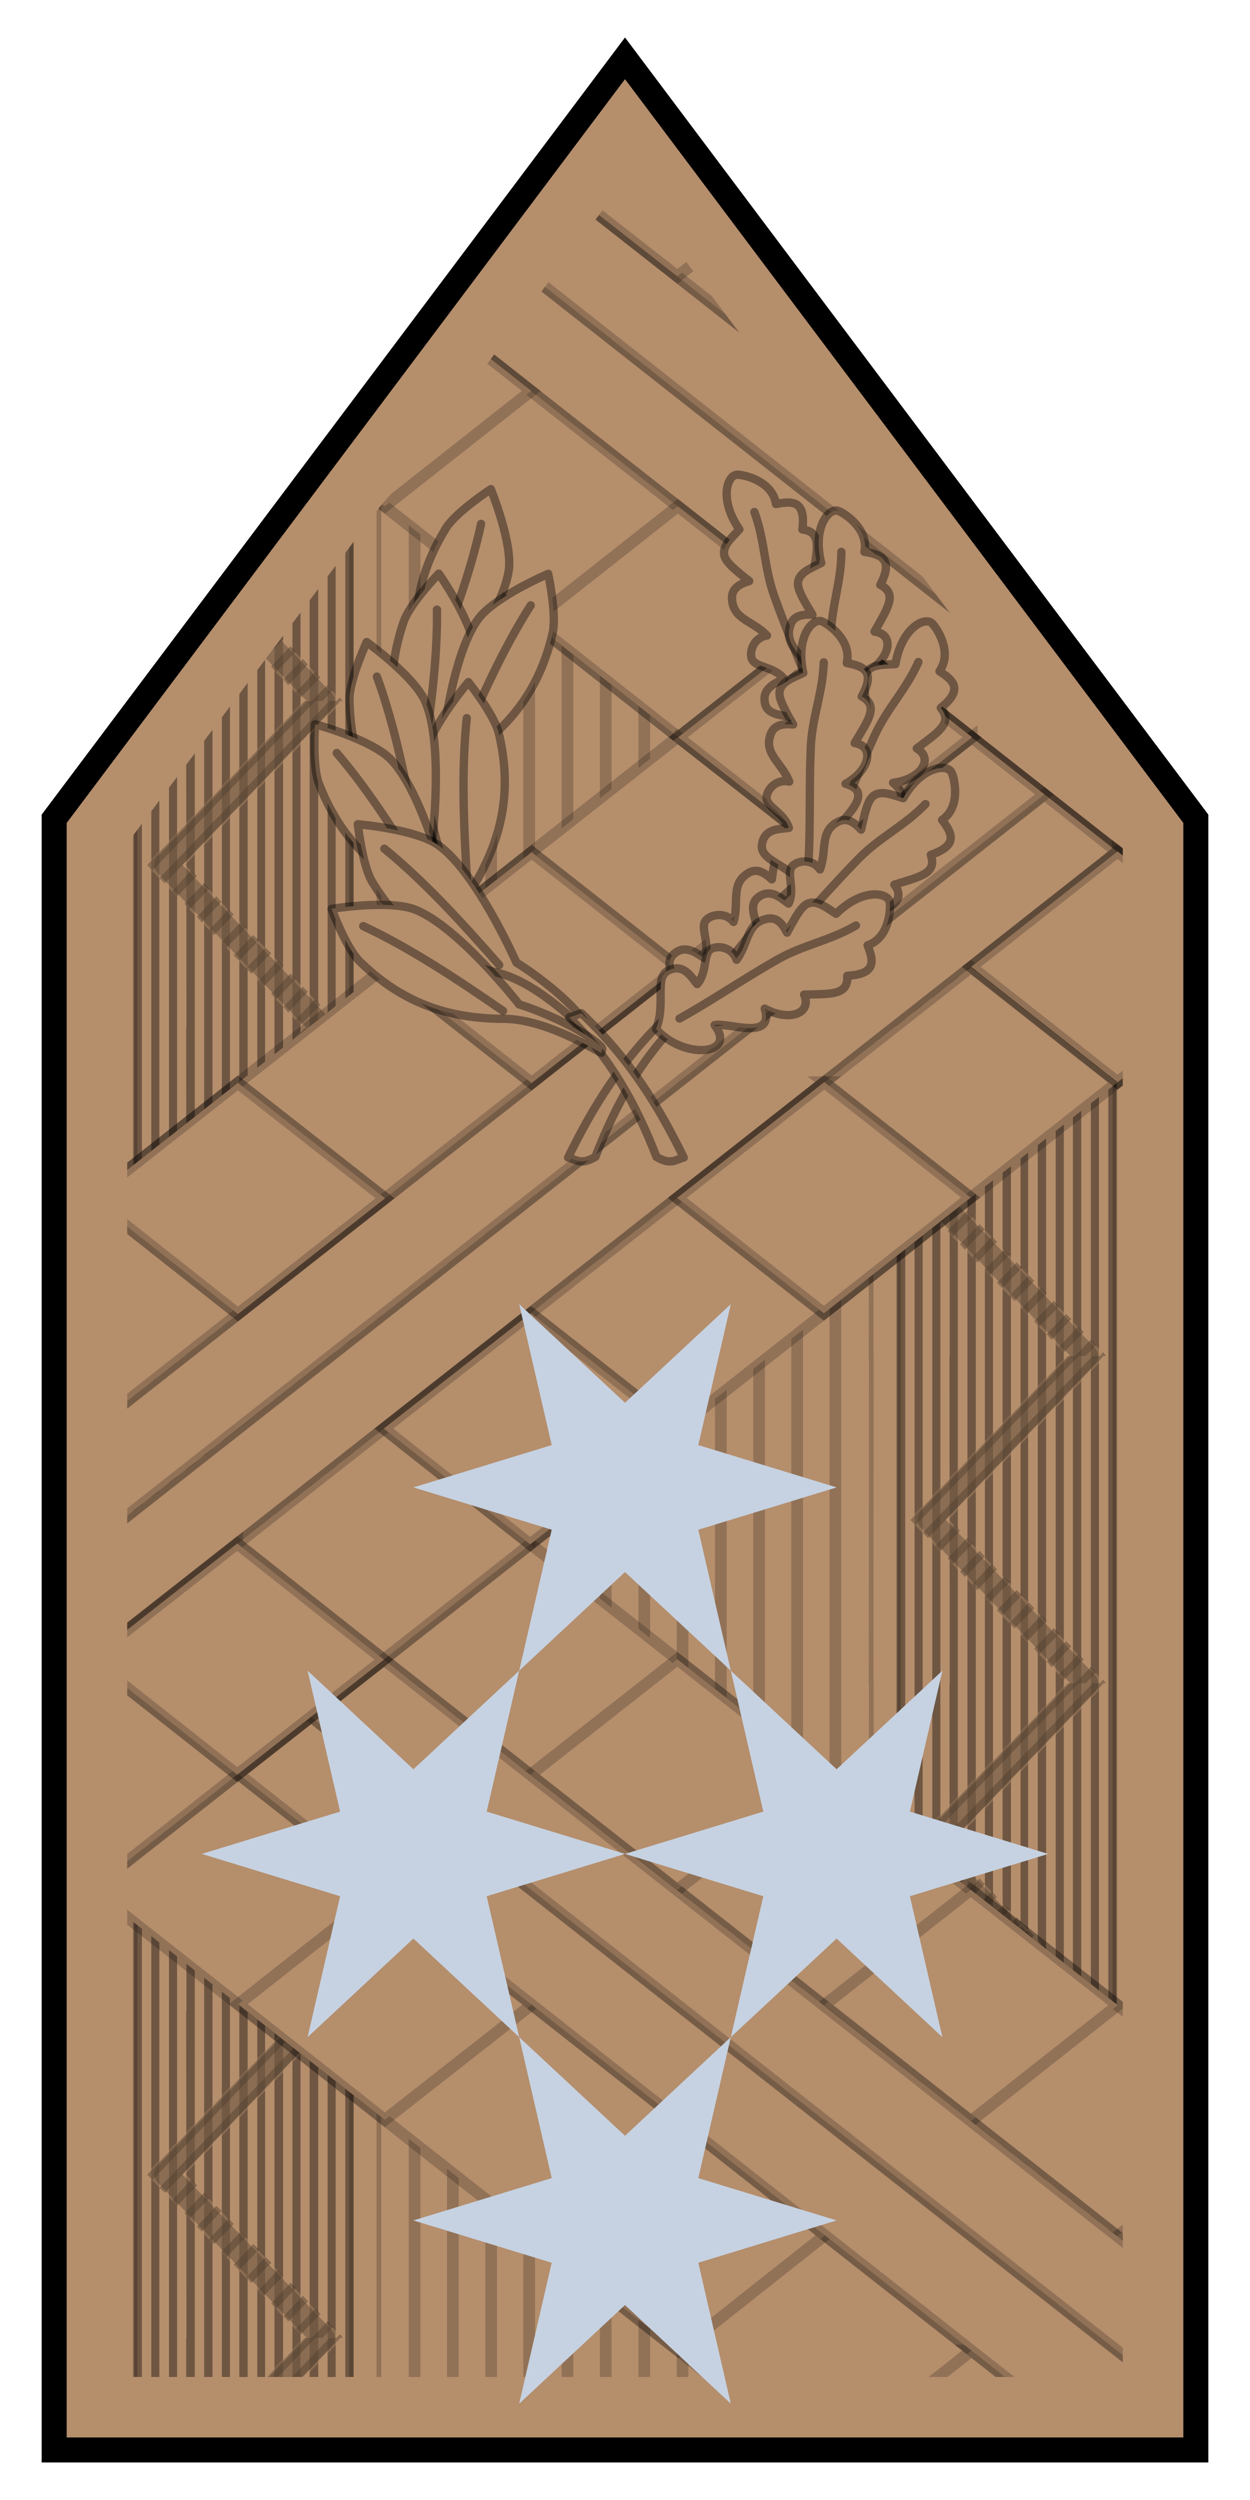 <?xml version="1.0" encoding="utf8" standalone="no"?>
<svg height="300" id="svg2" version="1.1" width="150" xmlns="http://www.w3.org/2000/svg" xmlns:svg="http://www.w3.org/2000/svg">
<path d="m 75,18.125 -61.844,82.375 0,186.844 123.688,0 0,-186.844 L 75,18.125 z" id="path810" style="fill:#0b2811"/>
<g id="g287" transform="translate(200)">
<path d="m -125,18.125 -19.531,26 c -3.604,5.65 -7.418,10.68 -11.438,15.25 l -30.875,41.125 0,186.844 123.688,0 0,-186.844 -31,-41.312 C -98.08,54.705 -101.849,49.797 -105.375,44.281 L -125,18.125 z" id="path7829" style="fill:#b58e6c"/>
<path d="m -154.531,57.688 c -0.457,0.539 -0.913,1.068 -1.375,1.594 l -30.938,41.219 0,186.844 32.312,0 0,-6.781 0,-39.281 0,-39.281 0,-39.281 0,-39.312 0,-39.281 0,-26.438 z" id="path958" style="fill:#b58e6c"/>
<path d="m -154.531,57.688 c -0.48,0.565 -0.953,1.132 -1.438,1.688 -0.063,0.072 -0.124,0.147 -0.188,0.219 l -1.656,2.25 0,22.281 0,39.281 0,39.312 0,39.281 0,39.281 0,39.281 0,6.781 3.281,0 0,-6.781 0,-39.281 0,-39.281 0,-39.281 0,-39.312 0,-39.281 0,-26.438 z" id="path1258" style="fill:#b58e6c;stroke:#000000;stroke-width:0.561;stroke-opacity:0.196"/>
<path d="m -183.781,96.406 -3.062,4.094 0,186.844 3.062,0 0,-6.781 0,-39.281 0,-39.281 0,-39.281 0,-39.312 0,-27 z" id="rect1242" style="fill:#b58e6c;stroke:#000000;stroke-width:0.561;stroke-opacity:0.196"/>
<path d="m -157.594,61.531 -0.969,1.312 0,21.281 0,39.281 0,39.312 0,39.281 0,39.281 0,39.281 0,6.781 0.969,0 0,-6.781 0,-39.281 0,-39.281 0,-39.281 0,-39.312 0,-39.281 0,-22.594 z m -2.125,2.844 -0.969,1.281 0,18.469 0,39.281 0,39.312 0,39.281 0,39.281 0,39.281 0,6.781 0.969,0 0,-6.781 0,-39.281 0,-39.281 0,-39.281 0,-39.312 0,-39.281 0,-19.75 z m -2.094,2.781 -1.031,1.375 0,15.594 0,39.281 0,39.312 0,39.281 0,39.281 0,39.281 0,6.781 1.031,0 0,-6.781 0,-39.281 0,-39.281 0,-39.281 0,-39.312 0,-39.281 0,-16.969 z m -2.125,2.844 -0.969,1.281 0,12.844 0,39.281 0,39.312 0,39.281 0,39.281 0,39.281 0,6.781 0.969,0 0,-6.781 0,-39.281 0,-39.281 0,-39.281 0,-39.312 0,-39.281 0,-14.125 z m -2.094,2.781 -1.031,1.375 0,9.969 0,39.281 0,39.312 0,39.281 0,39.281 0,39.281 0,6.781 1.031,0 0,-6.781 0,-39.281 0,-39.281 0,-39.281 0,-39.312 0,-39.281 0,-11.344 z m -2.156,2.875 -0.938,1.25 0,7.219 0,39.281 0,39.312 0,39.281 0,39.281 0,39.281 0,6.781 0.938,0 0,-6.781 0,-39.281 0,-39.281 0,-39.281 0,-39.312 0,-39.281 0,-8.469 z m -2.094,2.781 -1,1.344 0,4.344 0,39.281 0,39.312 0,39.281 0,39.281 0,39.281 0,6.781 1,0 0,-6.781 0,-39.281 0,-39.281 0,-39.281 0,-39.312 0,-39.281 0,-5.688 z m -2.125,2.844 -0.969,1.281 0,1.562 0,39.281 0,39.312 0,39.281 0,39.281 0,39.281 0,6.781 0.969,0 0,-6.781 0,-39.281 0,-39.281 0,-39.281 0,-39.312 0,-39.281 0,-2.844 z m -2.094,2.781 -1,1.312 0,38.031 0,39.312 0,39.281 0,39.281 0,39.281 0,6.781 1,0 0,-6.781 0,-39.281 0,-39.281 0,-39.281 0,-39.312 0,-39.281 0,-0.062 z m -2.125,2.812 -1.031,1.375 0.031,35.156 -0.031,0 0.031,39.312 -0.031,0 0.031,39.281 -0.031,0 0.031,39.281 -0.031,0 0.031,39.281 -0.031,0 0,6.781 1.031,0 0,-6.781 0,-39.281 0,-39.281 0,-39.281 0,-39.312 0,-36.531 z m -2.125,2.844 -0.969,1.281 0,32.406 0,39.312 0,39.281 0,39.281 0,39.281 0,6.781 0.969,0 0,-6.781 0,-39.281 0,-39.281 0,-39.281 0,-39.312 0,-33.688 z m -2.125,2.844 -0.969,1.281 0,29.562 0,39.312 0,39.281 0,39.281 0,39.281 0,6.781 0.969,0 0,-6.781 0,-39.281 0,-39.281 0,-39.281 0,-39.312 0,-30.844 z m -2.094,2.781 -0.969,1.281 0,26.781 0,39.312 0,39.281 0,39.281 0,39.281 0,6.781 0.969,0 0,-6.781 0,-39.281 0,-39.281 0,-39.281 0,-39.312 0,-28.062 z" id="rect1632" style="fill-opacity:0.392"/>
<path d="m -167.656,74.938 -1.219,1.625 1.406,-1.438 -0.188,-0.188 z m 0.969,1.062 -2.281,2.438 0.594,0.656 L -166,76.688 -166.688,76 z m 1.531,1.562 -2.312,2.406 0.594,0.688 2.344,-2.406 -0.625,-0.688 z m 1.469,1.531 -2.312,2.438 0.594,0.688 2.344,-2.469 -0.625,-0.656 z m 1.469,1.562 -2.312,2.438 0.594,0.625 2.375,-2.406 -0.656,-0.656 z m 1.5,1.562 -1.875,1.906 -0.844,0 -18.906,19.688 0.625,0.656 19.562,-20.344 0.844,0 1.219,-1.281 -0.625,-0.625 z m 1.469,1.5 -0.375,0.406 -0.844,0 -20.406,21.25 0.656,0.625 21.062,-21.875 0.281,0 -0.375,-0.406 z m -17.812,20.75 -2.281,2.469 0.594,0.625 2.375,-2.406 -0.688,-0.688 z m 1.531,1.531 -2.344,2.438 0.594,0.688 2.375,-2.438 -0.625,-0.688 z m 1.469,1.562 -2.312,2.469 0.594,0.656 2.344,-2.438 -0.625,-0.688 z m 1.469,1.562 -2.312,2.469 0.594,0.625 2.344,-2.469 -0.625,-0.625 z m 1.469,1.562 -2.312,2.406 0.594,0.656 2.375,-2.438 -0.656,-0.625 z m 1.5,1.531 -2.344,2.438 0.656,0.625 2.344,-2.406 -0.656,-0.656 z m 1.469,1.531 -2.312,2.438 0.625,0.656 2.375,-2.438 -0.688,-0.656 z m 1.469,1.531 -2.281,2.438 0.594,0.688 2.375,-2.438 -0.688,-0.688 z m 1.531,1.562 -2.312,2.406 0.594,0.688 2.344,-2.406 -0.625,-0.688 z m 1.469,1.562 -2.312,2.406 0.594,0.688 2.344,-2.469 -0.625,-0.625 z m 1.469,1.531 -2.312,2.438 0.594,0.625 2.375,-2.406 -0.656,-0.656 z m 1.5,1.562 -1.875,1.906 -0.844,0 -18.906,19.688 0.625,0.656 19.562,-20.344 0.844,0 1.219,-1.281 -0.625,-0.625 z m 1.469,1.5 -0.375,0.406 -0.844,0 -20.406,21.25 0.656,0.656 21.062,-21.906 0.281,0 L -159.25,123 z m -17.812,20.75 -2.281,2.469 0.594,0.688 2.375,-2.469 -0.688,-0.688 z m 1.531,1.562 -2.344,2.406 0.594,0.688 2.375,-2.406 -0.625,-0.688 z m 1.469,1.594 -2.312,2.406 0.594,0.656 2.344,-2.438 -0.625,-0.625 z m 1.469,1.5 -2.312,2.469 0.594,0.625 2.344,-2.469 -0.625,-0.625 z m 1.469,1.562 -2.312,2.406 0.594,0.656 2.375,-2.438 -0.656,-0.625 z m 1.5,1.531 -2.344,2.438 0.656,0.625 2.344,-2.406 L -169.625,151.5 z m 1.469,1.531 -2.312,2.469 0.625,0.625 2.375,-2.406 -0.688,-0.688 z m 1.469,1.531 -2.281,2.438 0.594,0.688 2.375,-2.438 -0.688,-0.688 z m 1.531,1.562 -2.312,2.438 0.594,0.656 2.344,-2.406 -0.625,-0.688 z m 1.469,1.562 -2.312,2.406 0.594,0.688 2.344,-2.469 -0.625,-0.625 z m 1.469,1.531 -2.312,2.438 0.594,0.625 2.375,-2.406 -0.656,-0.656 z m 1.5,1.562 -1.875,1.938 -0.844,0 -18.906,19.688 0.625,0.625 19.562,-20.312 0.844,0 1.219,-1.281 -0.625,-0.656 z m 1.469,1.5 -0.375,0.438 -0.844,0 -20.406,21.219 0.656,0.656 21.062,-21.875 0.281,0 -0.375,-0.438 z m -17.812,20.75 -2.281,2.469 0.594,0.625 2.375,-2.406 -0.688,-0.688 z m 1.531,1.562 -2.344,2.406 0.594,0.688 2.375,-2.406 -0.625,-0.688 z m 1.469,1.531 -2.312,2.469 0.594,0.656 2.344,-2.438 -0.625,-0.688 z m 1.469,1.562 -2.312,2.438 0.594,0.688 2.344,-2.469 -0.625,-0.656 z m 1.469,1.562 -2.312,2.406 0.594,0.656 2.375,-2.438 -0.656,-0.625 z m 1.5,1.562 -2.344,2.406 0.656,0.656 2.344,-2.438 -0.656,-0.625 z m 1.469,1.5 -2.312,2.469 0.625,0.625 2.375,-2.406 -0.688,-0.688 z m 1.469,1.562 -2.281,2.406 0.594,0.688 2.375,-2.438 -0.688,-0.656 z m 1.531,1.531 -2.312,2.438 0.594,0.688 2.344,-2.438 -0.625,-0.688 z m 1.469,1.562 -2.312,2.406 0.594,0.688 2.344,-2.469 -0.625,-0.625 z m 1.469,1.562 -2.312,2.406 0.594,0.656 2.375,-2.438 -0.656,-0.625 z m 1.5,1.531 -1.875,1.938 -0.844,0 -18.906,19.688 0.625,0.625 19.562,-20.312 0.844,0 1.219,-1.281 -0.625,-0.656 z m 1.469,1.531 -0.375,0.406 -0.844,0 -20.406,21.219 0.656,0.656 21.062,-21.875 0.281,0 -0.375,-0.406 z m -17.812,20.719 -2.281,2.469 0.594,0.656 2.375,-2.438 -0.688,-0.688 z m 1.531,1.562 -2.344,2.406 0.594,0.688 2.375,-2.406 -0.625,-0.688 z m 1.469,1.562 -2.312,2.469 0.594,0.625 2.344,-2.406 -0.625,-0.688 z m 1.469,1.531 -2.312,2.438 0.594,0.688 2.344,-2.469 -0.625,-0.656 z m 1.469,1.562 -2.312,2.406 0.594,0.656 2.375,-2.438 -0.656,-0.625 z m 1.5,1.562 -2.344,2.406 0.656,0.656 2.344,-2.438 -0.656,-0.625 z m 1.469,1.5 -2.312,2.469 0.625,0.625 2.375,-2.406 -0.688,-0.688 z m 1.469,1.562 -2.281,2.406 0.594,0.688 2.375,-2.406 -0.688,-0.688 z m 1.531,1.531 -2.312,2.438 0.594,0.688 2.344,-2.438 -0.625,-0.688 z m 1.469,1.562 -2.312,2.438 0.594,0.656 2.344,-2.438 -0.625,-0.656 z m 1.469,1.562 -2.312,2.406 0.594,0.656 2.375,-2.438 -0.656,-0.625 z m 1.5,1.531 -1.875,1.938 -0.844,0 -18.906,19.688 0.625,0.625 19.562,-20.312 0.844,0 1.219,-1.281 -0.625,-0.656 z m 1.469,1.531 -0.375,0.406 -0.844,0 -20.406,21.25 0.656,0.625 21.062,-21.875 0.281,0 -0.375,-0.406 z m -17.812,20.719 -2.281,2.438 0.594,0.688 2.375,-2.438 -0.688,-0.688 z m 1.531,1.562 -2.344,2.438 0.594,0.656 2.375,-2.406 -0.625,-0.688 z m 1.469,1.562 -2.312,2.469 0.594,0.625 2.344,-2.469 -0.625,-0.625 z m 1.469,1.531 -2.312,2.438 0.594,0.625 2.344,-2.406 -0.625,-0.656 z m 1.469,1.562 -2.312,2.438 0.594,0.625 2.375,-2.406 -0.656,-0.656 z m 1.5,1.5 -2.344,2.469 0.656,0.656 2.344,-2.438 -0.656,-0.688 z m 1.469,1.562 -2.312,2.438 0.625,0.656 2.375,-2.406 -0.688,-0.688 z m 1.469,1.562 -2.281,2.406 0.594,0.688 2.375,-2.406 -0.688,-0.688 z m 1.531,1.531 -2.312,2.438 0.594,0.688 2.344,-2.469 -0.625,-0.656 z m 1.469,1.562 -2.312,2.438 0.594,0.625 2.344,-2.406 -0.625,-0.656 z m 1.469,1.562 -2.312,2.406 0.594,0.656 2.375,-2.438 -0.656,-0.625 z m 1.5,1.5 -1.875,1.969 -0.844,0 -6.5,6.781 1.281,0 6.5,-6.781 0.844,0 1.219,-1.281 -0.625,-0.688 z m 1.469,1.562 -0.375,0.406 -0.844,0 -6.5,6.781 1.281,0 6.531,-6.781 0.281,0 -0.375,-0.406 z" id="rect3256" style="fill-opacity:0.415"/>
<path d="m -168.708,76.339 7.485,7.796 0,-0.003 -18.859,19.644 18.859,19.643 0,-0.001 -18.859,19.644 18.859,19.641 0,-0.003 -18.859,19.644 18.859,19.643 0,-0.001 -18.859,19.644 18.859,19.641 0,-0.003 -18.859,19.644 18.859,19.643 0,-0.001 -6.5,6.771" id="path275" style="stroke:#000000;stroke-opacity:0.392;stroke-linejoin:round;fill:none;stroke-width:2.81;stroke-linecap:round"/>
<path d="m -167.688,75 -2.031,2.719 6.156,6.406 -18.875,19.656 18.875,19.625 -18.875,19.656 18.875,19.656 -18.875,19.625 18.875,19.656 -18.875,19.625 18.875,19.656 -18.875,19.594 18.875,19.688 -6.531,6.781 4.688,0 6.5,-6.781 L -177.75,260.875 -158.906,241.281 -177.75,221.625 -158.906,202 -177.75,182.344 -158.906,162.719 -177.75,143.062 -158.906,123.406 -177.75,103.781 -158.906,84.125 -167.688,75 z" id="path3343" style="fill:#b58e6c;fill-opacity:0.415"/>
<path d="m -95.469,57.688 0,26.438 0,39.281 0,39.312 0,39.281 0,39.281 0,39.281 0,6.781 32.312,0 0,-186.844 -30.938,-41.219 c -0.462,-0.526 -0.918,-1.055 -1.375,-1.594 z" id="path7597" style="fill:#b58e6c"/>
<path d="m -66.219,96.406 0,27 0,39.312 0,39.281 0,39.281 0,39.281 0,6.781 3.062,0 0,-186.844 -3.062,-4.094 z" id="path7599" style="fill:#b58e6c;stroke:#000000;stroke-width:0.561;stroke-opacity:0.196"/>
<path d="m -95.438,57.688 -0.031,26.438 0.031,0 -0.031,39.281 0.031,0 -0.031,39.312 0.031,0 -0.031,39.281 0.031,0 -0.031,39.281 0.031,0 -0.031,39.281 0.031,0 0,6.781 3.25,0 0,-6.781 0,-39.281 0,-39.281 0,-39.281 0,-39.312 0,-39.281 0,-22.281 -2.094,-2.781 c -0.386,-0.453 -0.77,-0.92 -1.156,-1.375 z" id="path7601" style="fill:#b58e6c;stroke:#000000;stroke-width:0.561;stroke-opacity:0.196"/>
<path d="m -92.344,61.625 0,22.5 0,39.281 0,39.312 0,39.281 0,39.281 0,39.281 0,6.781 0.969,0 0,-6.781 0,-39.281 0,-39.281 0,-39.281 0,-39.312 0,-39.281 0,-21.219 -0.969,-1.281 z m 2.094,2.781 0,19.719 0,39.281 0,39.312 0,39.281 0,39.281 0,39.281 0,6.781 0.969,0 0,-6.781 0,-39.281 0,-39.281 0,-39.281 0,-39.312 0,-39.281 0,-18.438 -0.969,-1.281 z m 2.125,2.844 0,16.875 0,39.281 0,39.312 0,39.281 0,39.281 0,39.281 0,6.781 0.969,0 0,-6.781 0,-39.281 0,-39.281 0,-39.281 0,-39.312 0,-39.281 0,-15.594 L -88.125,67.25 z m 2.094,2.781 0,14.094 -0.031,0 0.031,39.281 -0.031,0 0.031,39.312 -0.031,0 0.031,39.281 -0.031,0 0.031,39.281 -0.031,0 0.031,39.281 -0.031,0 0,6.781 1,0 0,-6.781 0,-39.281 0,-39.281 0,-39.281 0,-39.312 0,-39.281 0,-12.812 -0.969,-1.281 z m 2.125,2.844 0,11.25 0,39.281 0,39.312 0,39.281 0,39.281 0,39.281 0,6.781 1,0 0,-6.781 0,-39.281 0,-39.281 0,-39.281 0,-39.312 0,-39.281 0,-9.938 -1,-1.312 z m 2.094,2.781 0,8.469 0,39.281 0,39.312 0,39.281 0,39.281 0,39.281 0,6.781 0.969,0 0,-6.781 0,-39.281 0,-39.281 0,-39.281 0,-39.312 0,-39.281 0,-7.188 -0.969,-1.281 z m 2.125,2.812 0,5.656 0,39.281 0,39.312 0,39.281 0,39.281 0,39.281 0,6.781 1,0 0,-6.781 0,-39.281 0,-39.281 0,-39.281 0,-39.312 0,-39.281 0,-4.312 -1,-1.344 z m 2.156,2.875 0,2.781 0,39.281 0,39.312 0,39.281 0,39.281 0,39.281 0,6.781 0.906,0 0,-6.781 0,-39.281 0,-39.281 0,-39.281 0,-39.312 0,-39.281 0,-1.562 -0.906,-1.219 z m 2.062,2.781 0,39.281 0,39.312 0,39.281 0,39.281 0,39.281 0,6.781 1,0 0,-6.781 0,-39.281 0,-39.281 0,-39.281 0,-39.312 0,-37.969 -1,-1.312 z m 2.156,2.844 0,36.438 0,39.312 0,39.281 0,39.281 0,39.281 0,6.781 0.969,0 0,-6.781 0,-39.281 0,-39.281 0,-39.281 0,-39.312 0,-35.156 -0.969,-1.281 z m 2.062,2.75 0,33.688 0,39.312 0,39.281 0,39.281 0,39.281 0,6.781 1,0 0,-6.781 0,-39.281 0,-39.281 0,-39.281 0,-39.312 0,-32.344 -1,-1.344 z m 2.156,2.875 0,30.812 0,39.312 0,39.281 0,39.281 0,39.281 0,6.781 0.969,0 0,-6.781 0,-39.281 0,-39.281 0,-39.281 0,-39.312 0,-29.531 -0.969,-1.281 z M -67,95.375 l 0,28.031 0,39.312 0,39.281 0,39.281 0,39.281 0,6.781 0.969,0 0,-6.781 0,-39.281 0,-39.281 0,-39.281 0,-39.312 0,-26.75 L -67,95.375 z" id="path7603" style="fill-opacity:0.392"/>
<path d="m -90.406,64.188 -0.344,0.344 0.625,0.656 0.25,-0.25 -0.531,-0.75 z m 1.281,1.75 -0.156,0.156 0.656,0.625 0.062,-0.062 -0.562,-0.719 z m 15.25,20.281 -16.875,17.594 0.625,0.656 16.812,-17.5 -0.562,-0.75 z m 1.312,1.75 L -89.281,105.375 -88.625,106 -72,88.719 l -0.562,-0.75 z m -12.906,16.5 -2.281,2.469 0.594,0.625 2.344,-2.406 -0.656,-0.688 z m 1.5,1.531 -2.312,2.438 0.594,0.688 2.375,-2.438 L -83.969,106 z m 1.5,1.562 -2.344,2.469 0.594,0.656 2.375,-2.438 -0.625,-0.688 z M -81,109.125 l -2.312,2.469 0.594,0.625 L -80.375,109.75 -81,109.125 z m 1.469,1.562 -2.312,2.406 0.594,0.656 2.375,-2.438 -0.656,-0.625 z m 1.5,1.531 -2.344,2.438 0.656,0.625 2.344,-2.406 -0.656,-0.656 z m 1.469,1.531 -2.312,2.438 0.625,0.656 2.344,-2.438 -0.656,-0.656 z m 1.469,1.531 -2.281,2.438 0.594,0.688 2.375,-2.438 -0.688,-0.688 z m 1.531,1.562 -2.344,2.406 0.594,0.688 2.375,-2.406 -0.625,-0.688 z m 1.469,1.562 -2.312,2.406 0.594,0.688 2.344,-2.469 -0.625,-0.625 z m 1.469,1.531 -2.312,2.438 0.594,0.625 2.375,-2.406 -0.656,-0.656 z m 1.5,1.562 -1.875,1.906 -0.844,0 -18.906,19.688 0.625,0.656 19.562,-20.344 0.844,0 L -68.5,122.125 -69.125,121.5 z m 1.469,1.5 -0.375,0.406 -0.844,0 -20.406,21.25 0.656,0.656 21.062,-21.906 0.281,0 -0.375,-0.406 z m -17.812,20.75 -2.281,2.469 0.594,0.688 2.344,-2.469 -0.656,-0.688 z m 1.5,1.562 -2.312,2.406 0.594,0.688 2.375,-2.406 -0.656,-0.688 z m 1.5,1.594 -2.344,2.406 0.594,0.656 2.375,-2.438 -0.625,-0.625 z m 1.469,1.5 -2.312,2.469 0.594,0.625 2.344,-2.469 -0.625,-0.625 z m 1.469,1.562 -2.312,2.406 0.594,0.656 2.375,-2.438 -0.656,-0.625 z m 1.5,1.531 -2.344,2.438 0.656,0.625 2.344,-2.406 -0.656,-0.656 z m 1.469,1.531 -2.312,2.469 0.625,0.625 2.344,-2.406 -0.656,-0.688 z m 1.469,1.531 -2.281,2.438 0.594,0.688 2.375,-2.438 -0.688,-0.688 z m 1.531,1.562 -2.344,2.438 0.594,0.656 2.375,-2.406 -0.625,-0.688 z m 1.469,1.562 -2.312,2.406 0.594,0.688 2.344,-2.469 -0.625,-0.625 z m 1.469,1.531 -2.312,2.438 0.594,0.625 2.375,-2.406 -0.656,-0.656 z m 1.5,1.562 -1.875,1.938 -0.844,0 -18.906,19.688 0.625,0.625 19.562,-20.312 0.844,0 1.219,-1.281 -0.625,-0.656 z m 1.469,1.5 -0.375,0.438 -0.844,0 -20.406,21.219 0.656,0.656 21.062,-21.875 0.281,0 -0.375,-0.438 z m -17.812,20.75 -2.281,2.469 0.594,0.625 2.344,-2.406 -0.656,-0.688 z m 1.5,1.562 -2.312,2.406 0.594,0.688 2.375,-2.406 -0.656,-0.688 z m 1.5,1.531 -2.344,2.469 0.594,0.656 2.375,-2.438 -0.625,-0.688 z m 1.469,1.562 -2.312,2.438 0.594,0.688 2.344,-2.469 L -81,187.688 z m 1.469,1.562 -2.312,2.406 0.594,0.656 2.375,-2.438 -0.656,-0.625 z m 1.5,1.562 -2.344,2.406 0.656,0.656 2.344,-2.438 -0.656,-0.625 z m 1.469,1.5 -2.312,2.469 0.625,0.625 2.344,-2.406 -0.656,-0.688 z m 1.469,1.562 -2.281,2.406 0.594,0.688 2.375,-2.438 -0.688,-0.656 z m 1.531,1.531 -2.344,2.438 0.594,0.688 2.375,-2.438 -0.625,-0.688 z m 1.469,1.562 -2.312,2.406 0.594,0.688 2.344,-2.469 -0.625,-0.625 z m 1.469,1.562 -2.312,2.406 0.594,0.656 2.375,-2.438 -0.656,-0.625 z m 1.5,1.531 L -71,202 l -0.844,0 -18.906,19.688 0.625,0.625 19.562,-20.312 0.844,0 1.219,-1.281 -0.625,-0.656 z m 1.469,1.531 -0.375,0.406 -0.844,0 -20.406,21.219 0.656,0.656 21.062,-21.875 0.281,0 -0.375,-0.406 z m -17.812,20.719 -2.281,2.469 0.594,0.656 2.344,-2.438 -0.656,-0.688 z m 1.5,1.562 -2.312,2.406 0.594,0.688 2.375,-2.406 -0.656,-0.688 z m 1.5,1.562 -2.344,2.469 0.594,0.625 2.375,-2.406 -0.625,-0.688 z m 1.469,1.531 -2.312,2.438 0.594,0.688 L -80.375,227.625 -81,226.969 z m 1.469,1.562 -2.312,2.406 0.594,0.656 2.375,-2.438 -0.656,-0.625 z m 1.5,1.562 -2.344,2.406 0.656,0.656 2.344,-2.438 -0.656,-0.625 z m 1.469,1.5 -2.312,2.469 0.625,0.625 2.344,-2.406 -0.656,-0.688 z m 1.469,1.562 -2.281,2.406 0.594,0.688 2.375,-2.406 -0.688,-0.688 z m 1.531,1.531 -2.344,2.438 0.594,0.688 2.375,-2.438 -0.625,-0.688 z m 1.469,1.562 -2.312,2.438 0.594,0.656 2.344,-2.438 -0.625,-0.656 z m 1.469,1.562 -2.312,2.406 0.594,0.656 2.375,-2.438 -0.656,-0.625 z m 1.5,1.531 -1.875,1.938 -0.844,0 -18.906,19.688 0.625,0.625 19.562,-20.312 0.844,0 L -68.5,240 l -0.625,-0.656 z m 1.469,1.531 -0.375,0.406 -0.844,0 -20.406,21.25 0.656,0.625 21.062,-21.875 0.281,0 -0.375,-0.406 z m -17.812,20.719 -2.281,2.438 0.594,0.688 2.344,-2.438 -0.656,-0.688 z m 1.5,1.562 -2.312,2.438 0.594,0.656 2.375,-2.406 -0.656,-0.688 z m 1.5,1.562 -2.344,2.469 0.594,0.625 2.375,-2.469 -0.625,-0.625 z M -81,266.25 l -2.312,2.438 0.594,0.625 2.344,-2.406 L -81,266.25 z m 1.469,1.562 -2.312,2.438 0.594,0.625 2.375,-2.406 -0.656,-0.656 z m 1.5,1.5 -2.344,2.469 0.656,0.656 2.344,-2.438 -0.656,-0.688 z m 1.469,1.562 -2.312,2.438 0.625,0.656 2.344,-2.406 -0.656,-0.688 z m 1.469,1.562 -2.281,2.406 0.594,0.688 2.375,-2.406 -0.688,-0.688 z m 1.531,1.531 -2.344,2.438 0.594,0.688 2.375,-2.469 -0.625,-0.656 z m 1.469,1.562 -2.312,2.438 0.594,0.625 2.344,-2.406 -0.625,-0.656 z m 1.469,1.562 -2.312,2.406 0.594,0.656 2.375,-2.438 -0.656,-0.625 z m 1.5,1.5 -1.875,1.969 -0.844,0 -6.5,6.781 1.281,0 6.5,-6.781 0.844,0 1.219,-1.281 -0.625,-0.688 z m 1.469,1.562 -0.375,0.406 -0.844,0 -6.5,6.781 1.25,0 6.562,-6.781 0.281,0 -0.375,-0.406 z" id="path7605" style="fill-opacity:0.415"/>
<path d="m -72.899,87.541 -15.586,16.235 18.859,19.643 0,-0.001 -18.859,19.644 18.859,19.641 0,-0.003 -18.859,19.644 18.859,19.643 0,-0.001 -18.859,19.644 18.859,19.641 0,-0.003 -18.859,19.644 18.859,19.643 0,-0.001 -6.513,6.784" id="path270" style="stroke:#000000;stroke-opacity:0.392;stroke-linejoin:round;fill:none;stroke-width:2.81;stroke-linecap:round"/>
<path d="m -90.469,64.125 -0.375,0.375 3,3.125 -2.625,-3.5 z m 16.531,22.031 -16.906,17.625 18.875,19.625 -18.875,19.656 18.875,19.656 -18.875,19.625 18.875,19.656 -18.875,19.625 18.875,19.656 -18.875,19.594 18.875,19.688 -6.531,6.781 4.688,0 6.5,-6.781 L -86.156,260.875 -67.312,241.281 -86.156,221.625 -67.312,202 -86.156,182.344 -67.312,162.719 -86.156,143.062 -67.312,123.406 -86.156,103.781 -71.875,88.875 -73.938,86.156 z" id="path7609" style="fill:#b58e6c;fill-opacity:0.415"/>
<path d="m -127.312,21.219 -4.594,6.094 0,260.031 4.594,0 0,-266.125 z m 4.625,0 0,266.125 4.594,0 0,-260.031 -4.594,-6.094 z M -136.5,33.438 l -4.562,6.094 0,247.812 4.562,0 0,-253.906 z m 23,0 0,253.906 4.594,0 0,-247.781 -4.594,-6.125 z m -32.156,12.469 c -1.499,2.266 -3.021,4.395 -4.594,6.469 l 0,234.969 4.594,0 0,-241.438 z m 41.312,0 0,241.438 4.594,0 0,-234.969 c -1.569,-2.071 -3.098,-4.206 -4.594,-6.469 z" id="rect7146" style="fill:#b58e6c;stroke:#000000;stroke-width:1.405;stroke-opacity:0.196"/>
<path d="m -136.344,185.281 -0.031,0.031 -17.562,13.812 90.781,71.375 0,-27.719 -73.188,-57.5 z m -35.062,27.594 -0.125,0.094 -15.312,12.031 0,3.406 74.906,58.938 35.25,0 -94.719,-74.469 z" id="path7221" style="fill:#b58e6c;stroke:#000000;stroke-width:1.405;stroke-opacity:0.196"/>
<path d="m -118.719,199.125 -17.625,13.844 17.625,13.812 17.625,-13.812 -17.625,-13.844 z m -35.125,27.531 -17.562,13.844 17.594,13.875 17.656,-13.844 -17.688,-13.875 z M -83.5,226.781 -101.094,240.625 -83.5,254.531 -65.875,240.625 -83.5,226.781 z M -118.594,254.375 -136.25,268.219 -118.562,282.125 -101,268.219 -118.594,254.375 z m 55.438,11.812 -2.719,2.125 2.719,2.156 0,-4.281 z m -20.25,15.875 -6.688,5.281 13.406,0 -6.719,-5.281 z" id="path7223" style="fill:#b58e6c;stroke:#000000;stroke-width:1.405;stroke-opacity:0.196"/>
<path d="m -136.25,33.125 -6.531,8.688 79.625,62.562 0,-3.875 L -81.25,76.406 -136.25,33.125 z" id="path7207" style="fill:#b58e6c;stroke:#000000;stroke-width:1.405;stroke-opacity:0.196"/>
<path d="m -129.781,24.469 -6.469,8.656 55,43.281 -13.031,-17.375 c -3.776,-4.331 -7.372,-9.087 -10.781,-14.375 l -1.438,-1.875 -23.281,-18.312 z" id="path7209" style="fill:#b58e6c;stroke:#000000;stroke-width:1.405;stroke-opacity:0.196"/>
<path d="m -125,18.125 -4.781,6.344 L -106.5,42.781 -125,18.125 z m -17.781,23.688 -1.562,2.062 c -3.574,5.625 -7.392,10.63 -11.375,15.188 -0.038,0.044 -0.087,0.081 -0.125,0.125 l 89.906,70.688 2.781,-2.188 0,-23.312 -79.625,-62.562 z" id="path7211" style="fill:#b58e6c;stroke:#000000;stroke-width:1.405;stroke-opacity:0.196"/>
<path d="m -125,18.125 -4.781,6.375 11.062,8.656 3.156,-2.469 L -125,18.125 z m -17.75,23.656 -1.719,2.25 c -0.041,0.064 -0.084,0.124 -0.125,0.188 -3.526,5.526 -7.258,10.482 -11.188,14.969 l 1.969,1.562 17.562,-13.844 -6.5,-5.125 z m 24.094,18.969 -17.562,13.844 17.625,13.875 17.625,-13.844 -17.688,-13.875 z m 35.25,27.719 -17.656,13.812 17.688,13.906 17.562,-13.906 -17.594,-13.812 z" id="path7213" style="fill:#b58e6c;stroke:#000000;stroke-width:1.405;stroke-opacity:0.196"/>
<path d="m -162.656,206 -8.75,6.875 94.688,74.469 13.562,0 0,-3.125 -99.5,-78.219 z" id="path7217" style="fill:#b58e6c;stroke:#000000;stroke-width:1.405;stroke-opacity:0.196"/>
<path d="m -153.933,199.159 -8.737,6.852 99.735,78.434 0,-13.75 -90.998,-71.536 z" id="path7219" style="fill:#b58e6c;stroke:#000000;stroke-width:1.405;stroke-opacity:0.196"/>
<path d="m -74.668,95.326 -112.397,88.438 0,13.704 121.134,-95.245 z" id="path7197" style="fill:#b58e6c;stroke:#000000;stroke-width:1.405;stroke-opacity:0.196"/>
<path d="m -83.405,88.474 -103.66,81.495 0,13.75 112.397,-88.393 -8.737,-6.852 z" id="path7199" style="fill:#b58e6c;stroke:#000000;stroke-width:1.405;stroke-opacity:0.196"/>
<path d="m -118.648,88.428 -68.417,53.812 0,27.728 86.06,-67.654 -17.642,-13.887 z m 35.158,27.637 -103.576,81.404 0,27.728 121.134,-95.291 -17.558,-13.841 z" id="path7201" style="fill:#b58e6c;stroke:#000000;stroke-width:1.405;stroke-opacity:0.196"/>
<path d="m -100.963,74.632 -17.642,13.841 17.642,13.796 17.6,-13.796 z m 35.074,27.546 -17.558,13.841 17.558,13.841 2.954,-2.33 0,-23.023 z m -70.317,0.091 -17.6,13.841 17.6,13.841 17.6,-13.841 z m 35.116,27.591 -17.642,13.887 17.6,13.841 17.6,-13.887 z m -70.359,0.091 -15.617,12.288 0,3.106 15.617,12.334 17.642,-13.887 z m 35.158,27.637 -17.642,13.841 17.558,13.887 17.685,-13.887 z m -35.243,27.637 -15.532,12.197 0,3.289 15.532,12.243 17.6,-13.796 z" id="path7203" style="fill:#b58e6c;stroke:#000000;stroke-width:1.405;stroke-opacity:0.196"/>
<path d="m -100.963,74.632 -17.642,13.841 17.642,13.796 17.6,-13.796 -17.6,-13.841 z m 35.074,27.546 -17.558,13.841 17.558,13.841 2.954,-2.33 0,-23.023 -2.954,-2.33 z m -70.317,0.091 -17.6,13.841 17.6,13.841 17.6,-13.841 -17.6,-13.841 z m 35.116,27.591 -17.642,13.887 17.6,13.841 17.6,-13.887 -17.558,-13.841 z m -70.359,0.091 -15.617,12.288 0,3.106 15.617,12.334 17.642,-13.887 -17.642,-13.841 z m 35.158,27.637 -17.642,13.841 17.558,13.887 17.685,-13.887 -17.6,-13.841 z m -35.243,27.637 -15.532,12.197 0,3.289 15.532,12.243 17.6,-13.796 -17.6,-13.933 z" id="path7706" style="fill:#b58e6c;stroke:#000000;stroke-width:1.405;stroke-opacity:0.196"/>
<path d="m -125,18.125 -19.531,26 c -3.604,5.65 -7.418,10.68 -11.438,15.25 l -30.875,41.125 0,186.844 123.688,0 0,-186.844 -31,-41.312 C -98.08,54.705 -101.849,49.797 -105.375,44.281 L -125,18.125 z" id="path8251" style="fill:none;stroke:#b58e6c;stroke-width:4.215"/>
</g>
<path d="M 75,7 6.5,98.25 6.5,294 l 137,0 0,-195.75 L 75,7 z m 0,11.125 61.844,82.375 0,186.844 -123.688,0 0,-186.844 L 75,18.125 z" id="rect21" style="fill:#b58e6c"/>
<path d="m 75,18.125 -61.844,82.375 0,186.844 123.688,0 0,-186.844 L 75,18.125 z" id="path1262" style="fill:none;stroke:#b58e6c;stroke-width:2"/>
<path d="M 6.5,98.255 75,6.998 143.5,98.255 l 0,195.743 -137,0 z" id="path8287" style="fill:none;stroke:#000000;stroke-width:3"/>
<path d="m 68.171,138.908 c 0.943,0.196 1.49,0.985 3.278,-0.086 2.426,-6.249 5.438,-11.773 10.462,-16.722 l -1.455,-0.509 c -5.792,5.446 -9.318,11.243 -12.285,17.317 z" id="path338" style="fill:#b58e6c;stroke:#000000;stroke-opacity:0.392;stroke-linecap:round;stroke-linejoin:round"/>
<path d="m 93.118,60.484 c -0.419,-2.736 -3.76,-3.507 -4.618,-3.522 -1.226,-0.022 -2.27,2.924 0.225,6.572 -0.79,0.86 -1.847,1.762 -1.844,2.785 0.003,0.782 0.481,1.428 3.023,3.408 -1.722,0.51 -2.116,1.262 -2.06,2.195 0.147,2.442 2.519,2.562 4.19,4.342 -1.508,0.215 -2.142,1.797 -1.829,2.751 0.367,1.119 2.657,0.919 3.861,2.423 -0.851,0.504 -2.68,1.065 -2.269,2.973 0.445,2.06 3.714,1.021 6.709,2.836 4.248,-2.612 4.806,-9.05 0.772,-6.994 -0.074,-1.683 3.215,-6.705 -0.88,-6.27 2.118,-2.611 1.578,-5.518 -0.814,-4.944 0.5,-3.234 1.039,-5.216 -1.3,-5.503 0.448,-3.575 -1.301,-3.414 -3.168,-3.051 z" id="path380" style="fill:#b58e6c;stroke:#000000;stroke-opacity:0.392;stroke-linecap:round;stroke-linejoin:round"/>
<path d="m 90.528,61.441 c 1.261,3.431 1.148,6.596 2.364,10.038 1.546,4.377 3.512,8.787 4.86,12.773" id="path382" style="fill:#b58e6c;stroke:#000000;stroke-opacity:0.392;stroke-linecap:round;stroke-linejoin:round"/>
<path d="m 102.226,103.685 c 2.161,-1.731 1.157,-5.01 0.742,-5.761 -0.594,-1.073 -3.667,-0.504 -5.579,3.48 -1.14,-0.254 -2.449,-0.719 -3.333,-0.205 -0.676,0.393 -0.996,1.13 -1.44,4.322 -1.303,-1.237 -2.151,-1.202 -2.931,-0.687 -2.041,1.348 -0.959,3.463 -1.666,5.8 -0.94,-1.199 -2.628,-0.957 -3.297,-0.209 -0.785,0.878 0.533,2.76 -0.168,4.556 -0.862,-0.485 -2.262,-1.789 -3.709,-0.479 -1.562,1.415 0.972,3.728 0.898,7.229 4.386,2.374 10.24,-0.361 6.444,-2.828 1.42,-0.905 7.414,-0.567 4.99,-3.896 3.32,0.529 5.568,-1.392 3.875,-3.177 3.05,-1.184 5.037,-1.708 4.116,-3.877 3.32,-1.399 2.306,-2.833 1.059,-4.269 z" id="path350" style="fill:#b58e6c;stroke:#000000;stroke-opacity:0.392;stroke-linecap:round;stroke-linejoin:round"/>
<path d="m 100.102,101.921 c -2.341,2.807 -5.139,4.291 -7.512,7.065 -3.017,3.527 -5.855,7.435 -8.633,10.595" id="path352" style="fill:#b58e6c;stroke:#000000;stroke-opacity:0.392;stroke-linecap:round;stroke-linejoin:round"/>
<path d="m 103.726,66.223 c 0.558,-2.711 -2.308,-4.595 -3.107,-4.907 -1.142,-0.447 -3.144,1.954 -2.072,6.241 -1.04,0.532 -2.344,1.011 -2.696,1.971 -0.269,0.734 -0.045,1.506 1.651,4.246 -1.793,-0.12 -2.423,0.449 -2.694,1.343 -0.71,2.341 1.473,3.277 2.421,5.527 -1.488,-0.323 -2.633,0.941 -2.671,1.944 -0.044,1.177 2.172,1.784 2.779,3.613 -0.974,0.177 -2.883,0.068 -3.16,1.999 -0.299,2.086 3.128,2.248 5.306,4.99 4.891,-0.973 7.651,-6.816 3.154,-6.29 0.515,-1.604 5.344,-5.17 1.353,-6.185 2.893,-1.713 3.396,-4.626 0.954,-4.919 1.592,-2.859 2.786,-4.53 0.693,-5.612 1.662,-3.196 -0.034,-3.653 -1.911,-3.961 z" id="path368" style="fill:#b58e6c;stroke:#000000;stroke-opacity:0.392;stroke-linecap:round;stroke-linejoin:round"/>
<path d="m 100.964,66.222 c -0.009,3.655 -1.215,6.584 -1.27,10.233 -0.07,4.641 0.241,9.46 0.121,13.666" id="path370" style="fill:#b58e6c;stroke:#000000;stroke-opacity:0.392;stroke-linecap:round;stroke-linejoin:round"/>
<path d="m 112.735,80.55 c 1.599,-2.26 -0.271,-5.135 -0.878,-5.741 -0.867,-0.867 -3.664,0.528 -4.401,4.886 -1.166,0.07 -2.553,-0.015 -3.26,0.724 -0.541,0.564 -0.645,1.361 -0.191,4.552 -1.594,-0.829 -2.399,-0.561 -3.006,0.149 -1.589,1.86 0.034,3.593 2.764368688e-4,6.034 -1.234,-0.893 -2.79,-0.194 -3.226,0.709 -0.513,1.06 1.274,2.506 1.097,4.425 -0.963,-0.228 -2.668,-1.095 -3.697,0.564 -1.111,1.791 1.964,3.314 2.859,6.7 4.87,1.07 9.742,-3.175 5.412,-4.497 1.115,-1.262 6.969,-2.593 3.72,-5.123 3.337,-0.409 4.967,-2.876 2.847,-4.123 2.605,-1.98 4.369,-3.032 2.885,-4.862 2.805,-2.261 1.434,-3.36 -0.161,-4.395 z" id="path1391" style="fill:#b58e6c;stroke:#000000;stroke-opacity:0.392;stroke-linecap:round;stroke-linejoin:round"/>
<path d="m 110.206,79.441 c -1.475,3.345 -3.754,5.544 -5.269,8.865 -1.926,4.223 -3.574,8.762 -5.371,12.567" id="path1393" style="fill:#b58e6c;stroke:#000000;stroke-opacity:0.392;stroke-linecap:round;stroke-linejoin:round"/>
<path d="m 101.61,79.564 c 0.634,-2.695 -2.177,-4.658 -2.967,-4.993 -1.129,-0.479 -3.198,1.864 -2.247,6.18 -1.055,0.503 -2.372,0.944 -2.751,1.894 -0.29,0.726 -0.087,1.504 1.531,4.291 -1.788,-0.17 -2.435,0.38 -2.731,1.266 -0.776,2.32 1.38,3.318 2.264,5.593 -1.479,-0.364 -2.659,0.867 -2.725,1.868 -0.077,1.175 2.121,1.845 2.676,3.69 -0.978,0.15 -2.884,-0.014 -3.215,1.909 -0.358,2.077 3.064,2.335 5.163,5.138 4.916,-0.835 7.84,-6.598 3.33,-6.199 0.56,-1.589 5.488,-5.017 1.527,-6.145 2.94,-1.631 3.525,-4.529 1.092,-4.89 1.672,-2.813 2.913,-4.45 0.851,-5.59 1.752,-3.148 0.069,-3.652 -1.798,-4.014 z" id="path362" style="fill:#b58e6c;stroke:#000000;stroke-opacity:0.392;stroke-linecap:round;stroke-linejoin:round"/>
<path d="m 98.85,79.485 c -0.112,3.654 -1.4,6.547 -1.559,10.194 -0.201,4.637 -0.026,9.463 -0.265,13.664" id="path364" style="fill:#b58e6c;stroke:#000000;stroke-opacity:0.392;stroke-linecap:round;stroke-linejoin:round"/>
<path d="m 113.051,98.396 c 2.276,-1.575 1.505,-4.916 1.143,-5.694 -0.517,-1.112 -3.623,-0.759 -5.809,3.081 -1.12,-0.334 -2.393,-0.889 -3.311,-0.438 -0.701,0.345 -1.073,1.058 -1.739,4.211 -1.213,-1.325 -2.062,-1.349 -2.875,-0.89 -2.13,1.202 -1.199,3.387 -2.068,5.669 -0.853,-1.261 -2.554,-1.139 -3.274,-0.439 -0.845,0.821 0.338,2.791 -0.487,4.533 -0.826,-0.544 -2.131,-1.943 -3.666,-0.737 -1.657,1.302 0.709,3.786 0.39,7.274 4.209,2.675 10.241,0.356 6.626,-2.37 1.48,-0.804 7.435,-0.047 5.251,-3.538 3.275,0.76 5.651,-0.999 4.088,-2.898 3.126,-0.967 5.144,-1.351 4.377,-3.579 3.41,-1.163 2.499,-2.665 1.355,-4.184 z" id="path356" style="fill:#b58e6c;stroke:#000000;stroke-opacity:0.392;stroke-linecap:round;stroke-linejoin:round"/>
<path d="m 111.055,96.488 c -2.532,2.637 -5.427,3.921 -7.988,6.522 -3.257,3.307 -6.361,7.007 -9.353,9.964" id="path358" style="fill:#b58e6c;stroke:#000000;stroke-opacity:0.392;stroke-linecap:round;stroke-linejoin:round"/>
<path d="m 104.112,113.438 c 2.618,-0.898 2.783,-4.323 2.646,-5.171 -0.196,-1.211 -3.281,-1.714 -6.427,1.389 -0.987,-0.625 -2.062,-1.505 -3.068,-1.32 -0.769,0.141 -1.319,0.727 -2.817,3.581 -0.808,-1.604 -1.618,-1.858 -2.526,-1.637 -2.377,0.579 -2.073,2.934 -3.529,4.895 -0.479,-1.446 -2.149,-1.789 -3.032,-1.312 -1.036,0.56 -0.432,2.778 -1.698,4.23 -0.647,-0.748 -1.524,-2.448 -3.328,-1.704 -1.949,0.804 -0.345,3.837 -1.599,7.106 3.325,3.716 9.76,3.122 7.02,-0.483 1.643,-0.372 7.169,1.973 6.014,-1.98 2.946,1.62 5.71,0.572 4.721,-1.68 3.271,-0.083 5.318,0.096 5.184,-2.257 3.597,-0.194 3.128,-1.886 2.44,-3.66 z" id="path340" style="fill:#b58e6c;stroke:#000000;stroke-opacity:0.392;stroke-linecap:round;stroke-linejoin:round"/>
<path d="m 102.709,111.06 c -3.152,1.851 -6.287,2.301 -9.458,4.109 -4.032,2.299 -8.023,5.018 -11.706,7.052" id="path342" style="fill:#b58e6c;stroke:#000000;stroke-opacity:0.392;stroke-linecap:round;stroke-linejoin:round"/>
<path d="m 58.9,58.701 c 0,0 -4.028,2.631 -5.322,4.581 -3.804,6.116 -4.417,12.012 -2.902,18.628 1.088,5.024 -1.43,11.929 -1.387,12.209 0.33,-0.144 0.438,0.245 0.768,-0.296 1.627,-2.665 2.573,-8.614 2.685,-10.616 0,0 7.473,-9.157 8.307,-14.733 0.493,-3.299 -2.149,-9.773 -2.149,-9.773 z" id="path484" style="fill:#b58e6c;stroke:#000000;stroke-opacity:0.392;stroke-linecap:round;stroke-linejoin:round"/>
<path d="M 57.729,62.863 C 56.43,68.897 54.067,75.175 51.552,81.488" id="path486" style="fill:#b58e6c;stroke:#000000;stroke-opacity:0.392;stroke-linecap:round;stroke-linejoin:round"/>
<path d="m 52.655,68.836 c 0,0 -3.344,3.459 -4.174,5.647 -2.353,6.808 -1.644,12.692 1.3,18.807 2.175,4.657 1.25,11.949 1.355,12.212 0.29,-0.213 0.481,0.142 0.683,-0.459 0.995,-2.959 0.599,-8.97 0.264,-10.947 0,0 5.257,-10.586 4.833,-16.208 -0.25,-3.326 -4.263,-9.053 -4.263,-9.053 z" id="path442" style="fill:#b58e6c;stroke:#000000;stroke-opacity:0.392;stroke-linecap:round;stroke-linejoin:round"/>
<path d="m 52.436,73.154 c 0.072,6.172 -0.841,12.818 -1.893,19.531" id="path444" style="fill:#b58e6c;stroke:#000000;stroke-opacity:0.392;stroke-linecap:round;stroke-linejoin:round"/>
<path d="m 65.784,68.86 c 0,0 1.01,4.703 0.558,7 -1.601,7.023 -5.314,11.643 -11.046,15.277 -4.308,2.804 -7.378,9.482 -7.606,9.65 -0.133,-0.334 -0.484,-0.134 -0.337,-0.751 0.72,-3.038 4.233,-7.931 5.563,-9.432 0,0 1.134,-11.765 4.465,-16.313 1.971,-2.691 8.404,-5.431 8.404,-5.431 z" id="path496" style="fill:#b58e6c;stroke:#000000;stroke-opacity:0.392;stroke-linecap:round;stroke-linejoin:round"/>
<path d="m 63.687,72.64 c -3.324,5.201 -6.062,11.325 -8.718,17.58" id="path498" style="fill:#b58e6c;stroke:#000000;stroke-opacity:0.392;stroke-linecap:round;stroke-linejoin:round"/>
<path d="m 56.205,81.855 c 0,0 3.002,3.759 3.621,6.017 1.699,7 0.435,12.791 -3.074,18.6 -2.606,4.431 -2.375,11.777 -2.505,12.029 -0.268,-0.24 -0.492,0.096 -0.637,-0.522 -0.711,-3.04 0.252,-8.986 0.773,-10.923 0,0 -4.231,-11.036 -3.278,-16.593 0.564,-3.287 5.1,-8.609 5.1,-8.609 z" id="path490" style="fill:#b58e6c;stroke:#000000;stroke-opacity:0.392;stroke-linecap:round;stroke-linejoin:round"/>
<path d="m 56.014,86.174 c -0.655,6.138 -0.376,12.84 0.037,19.623" id="path492" style="fill:#b58e6c;stroke:#000000;stroke-opacity:0.392;stroke-linecap:round;stroke-linejoin:round"/>
<path d="m 44.002,77.047 c 0,0 -2.006,4.372 -2.063,6.713 0.04,7.203 2.663,12.518 7.47,17.309 3.598,3.671 5.146,10.857 5.332,11.07 0.202,-0.297 0.501,-0.026 0.492,-0.66 -0.044,-3.122 -2.413,-8.66 -3.385,-10.414 0,0 1.445,-11.731 -0.821,-16.893 -1.34,-3.054 -7.026,-7.125 -7.026,-7.125 z" id="path436" style="fill:#b58e6c;stroke:#000000;stroke-opacity:0.392;stroke-linecap:round;stroke-linejoin:round"/>
<path d="m 45.228,81.193 c 2.116,5.798 3.462,12.37 4.697,19.052" id="path438" style="fill:#b58e6c;stroke:#000000;stroke-opacity:0.392;stroke-linecap:round;stroke-linejoin:round"/>
<path d="m 37.807,86.908 c 0,0 -0.347,4.798 0.42,7.01 2.561,6.732 6.88,10.792 13.061,13.595 4.656,2.178 8.624,8.366 8.873,8.5 0.085,-0.349 0.46,-0.2 0.23,-0.79 -1.135,-2.909 -5.294,-7.266 -6.819,-8.568 0,0 -2.757,-11.493 -6.687,-15.535 C 44.559,88.728 37.807,86.908 37.807,86.908 z" id="path430" style="fill:#b58e6c;stroke:#000000;stroke-opacity:0.392;stroke-linecap:round;stroke-linejoin:round"/>
<path d="m 40.409,90.361 c 4.014,4.689 7.576,10.373 11.075,16.199" id="path432" style="fill:#b58e6c;stroke:#000000;stroke-opacity:0.392;stroke-linecap:round;stroke-linejoin:round"/>
<path d="m 42.942,98.909 c 0,0 0.515,4.783 1.664,6.822 3.722,6.167 8.696,9.391 15.278,11.046 4.97,1.312 9.978,6.692 10.247,6.78 0.022,-0.359 0.417,-0.279 0.085,-0.819 -1.636,-2.66 -6.506,-6.204 -8.239,-7.214 0,0 -4.764,-10.817 -9.353,-14.092 -2.715,-1.938 -9.683,-2.524 -9.683,-2.524 z" id="path424" style="fill:#b58e6c;stroke:#000000;stroke-opacity:0.392;stroke-linecap:round;stroke-linejoin:round"/>
<path d="m 46.118,101.842 c 4.786,3.897 9.306,8.854 13.788,13.962" id="path426" style="fill:#b58e6c;stroke:#000000;stroke-opacity:0.392;stroke-linecap:round;stroke-linejoin:round"/>
<path d="m 82.051,138.908 c -0.943,0.196 -1.49,0.985 -3.278,-0.086 -2.426,-6.249 -5.438,-11.773 -10.462,-16.722 l 1.455,-0.509 c 5.792,5.446 9.318,11.243 12.285,17.317 z" id="path412" style="fill:#b58e6c;stroke:#000000;stroke-opacity:0.392;stroke-linecap:round;stroke-linejoin:round"/>
<path d="m 39.793,109.063 c 0,0 1.666,4.513 3.278,6.21 5.113,5.073 10.723,6.987 17.51,6.987 5.14,0.061 11.309,4.057 11.591,4.076 -0.067,-0.353 0.337,-0.372 -0.117,-0.815 -2.235,-2.18 -7.822,-4.43 -9.749,-4.987 0,0 -7.258,-9.328 -12.507,-11.386 -3.105,-1.217 -10.006,-0.086 -10.006,-0.086 z" id="path414" style="fill:#b58e6c;stroke:#000000;stroke-opacity:0.392;stroke-linecap:round;stroke-linejoin:round"/>
<path d="m 43.588,111.133 c 5.592,2.613 11.184,6.317 16.777,10.178" id="path416" style="fill:#b58e6c;stroke:#000000;stroke-opacity:0.392;stroke-linecap:round;stroke-linejoin:round"/>
<g id="g1652" transform="translate(0,-20)">
<path d="m 125.784,242.47 -16.596,5.078 3.9,16.912 L 100.392,252.627 87.696,264.46 91.596,247.548 75,242.47 l 16.596,-5.078 -3.9,-16.912 12.696,11.833 12.696,-11.833 -3.9,16.912 z" id="path60" style="fill:#c6d2e1"/>
<path d="m 75,242.47 -16.596,5.078 3.9,16.912 -12.696,-11.833 -12.696,11.833 3.9,-16.912 -16.596,-5.078 16.596,-5.078 -3.9,-16.912 12.696,11.833 12.696,-11.833 -3.9,16.912 z" id="path1602" style="fill:#c6d2e1"/>
<path d="m 100.392,198.489 -16.596,5.078 3.9,16.912 -12.696,-11.833 -12.696,11.833 3.9,-16.912 -16.596,-5.078 16.596,-5.078 -3.9,-16.912 12.696,11.833 12.696,-11.833 -3.9,16.912 z" id="path1629" style="fill:#c6d2e1"/>
<path d="m 100.392,286.45 -16.596,5.078 3.9,16.912 -12.696,-11.833 -12.696,11.833 3.9,-16.912 -16.596,-5.078 16.596,-5.078 -3.9,-16.912 12.696,11.833 12.696,-11.833 -3.9,16.912 z" id="path1650" style="fill:#c6d2e1"/>
</g>
</svg>
